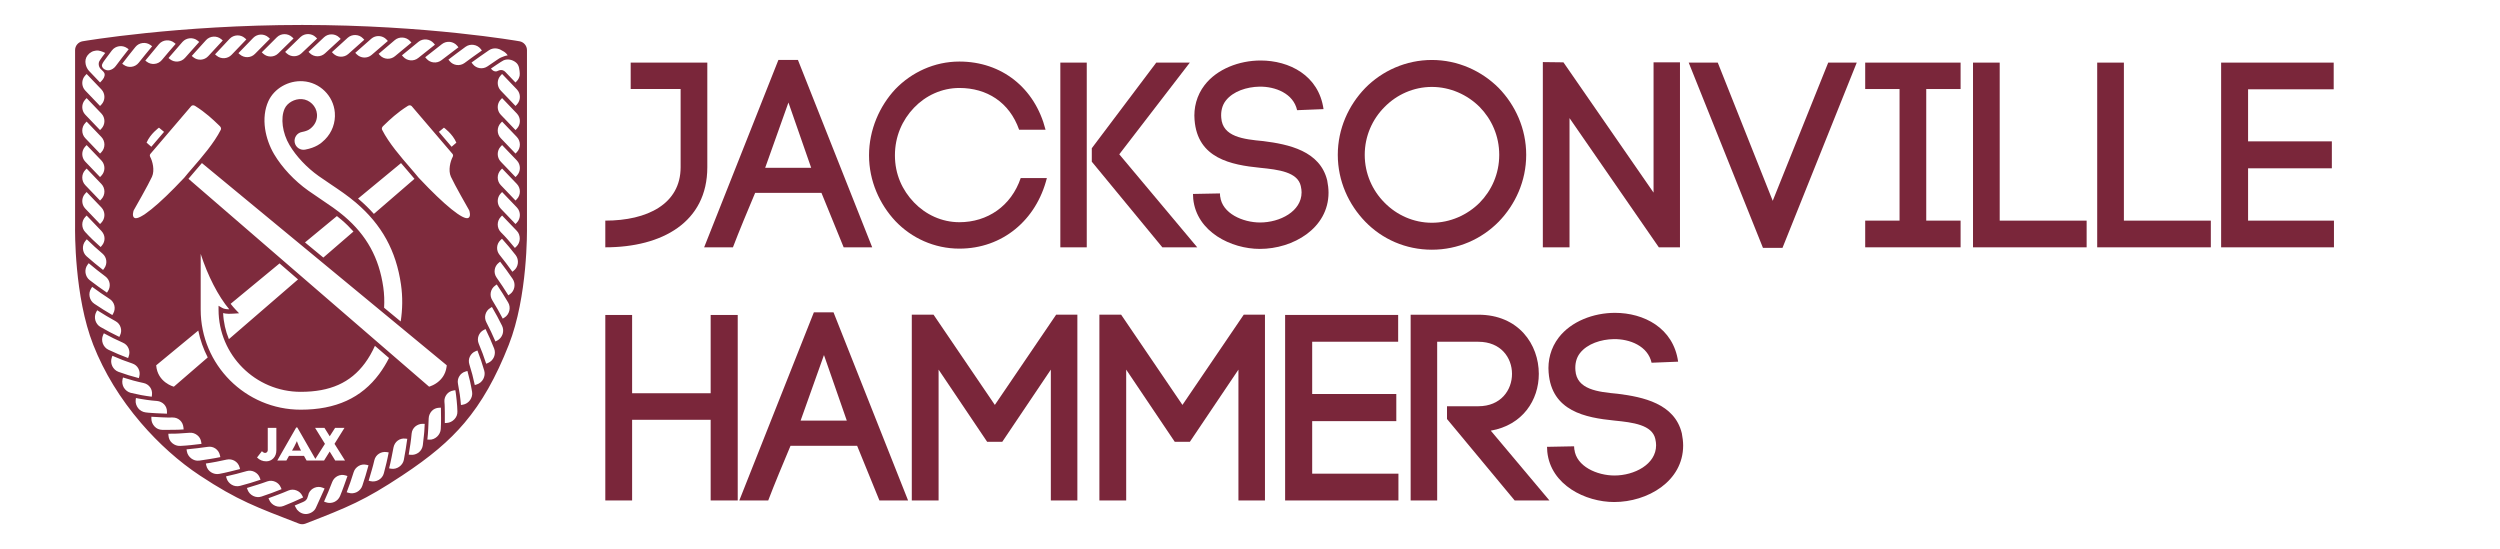 <?xml version="1.0" encoding="UTF-8"?>
<svg xmlns="http://www.w3.org/2000/svg" id="b" viewBox="0 0 2503.59 550">
  <path d="m300.68,449.72c-.55-1.01-1.1-2.18-1.66-3.51-.56-1.33-.98-2.4-1.27-3.23l-.39-1.25c-1.01,2.23-1.88,4.03-2.61,5.38-.75,1.35-1.52,2.73-2.3,4.13h9.04c-.1-.21-.25-.49-.45-.84-.19-.35-.32-.58-.37-.68Z" fill="#7e2b3d" stroke-width="0"></path>
  <path d="m527.73,226.95V50.22c0-4.36-3.13-8.1-7.42-8.87-.92-.16-93-16.36-217.65-16.36s-219.07,16.19-220.01,16.35c-4.31.75-7.46,4.49-7.46,8.87v176.73c-.06,3.84-.86,69.95,18.23,118.44,10.85,27.55,26.92,53.84,47.76,78.14,17.73,20.67,38.13,38.89,59,52.68,37.98,25.11,56.74,31.68,99.22,48.17,1.05.41,2.15.61,3.26.61s2.21-.2,3.26-.61c43.06-16.72,58.95-23.14,96.82-48.17,28.25-18.67,46.91-34.44,62.41-52.72,17.32-20.43,31.41-45.25,44.35-78.1,19.09-48.49,18.3-114.6,18.23-118.44Zm-11.09-164.41c1.45,1.15,2.63,2.91,3.14,5.25.2.91,1.02,5.36.63,7.81-.37,2.05-1.31,4.02-2.84,5.6l-1.36,1.42s-9.88-10.31-10.09-10.53c-.7-.74-1.54-1.36-2.51-1.68,0,0-.01,0-.02,0-.73-.24-1.45-.33-2.18-.26-1.02.08-1.84.34-2.33.6-4.26,2.66-7.4-2.11-7.4-2.11,0,0,10.72-7.38,12.65-8.23,3.87-1.67,8.65-.82,12.31,2.12Zm-18.81-13.92c.69.12,1.37.31,2.03.55.33.12.65.26.97.41l.47.24.23.13c.07.04.15.09.3.16,2.14,1.02,3.93,2.2,5.12,3.48.27.29.53.57.77.87.23.35.47.66.67,1.01-1.23.09-2.44.51-3.55.88-1.11.38-2.13.78-3.07,1.21-.95.43-1.79.88-2.5,1.39l-2.23,1.48c-2.96,1.97-5.89,3.99-8.8,6-4.73,3.29-11.28,2.29-14.83-2.26l-1.2-1.54c5.74-4.18,11.56-8.29,17.49-12.33,2.42-1.63,5.34-2.18,8.11-1.69Zm-16.45.39l1.21,1.56c-5.88,4.11-11.65,8.25-17.35,12.49-4.64,3.41-11.26,2.63-14.93-1.85l-1.24-1.52c5.63-4.27,11.35-8.61,17.13-12.8,4.71-3.46,11.58-2.47,15.18,2.11Zm-97.55,238.6c-4.2-29.33-16.61-51.9-39.07-71.04-7.33-6.25-15.3-11.59-23.73-17.25-4.04-2.71-8.22-5.51-12.32-8.43-13.82-9.82-26.28-23.1-34.19-36.44-4.55-7.68-7.76-16.7-9.04-25.4-1.49-10.18-.36-19.75,3.26-27.7,5.79-12.7,20.02-20.94,34.63-20,16.86,1.07,30.6,14.57,31.94,31.41.8,10.03-2.79,19.86-9.87,26.97-4.05,4.07-9.26,8.11-19.84,10.11-2.36.44-4.74-.06-6.72-1.41-1.98-1.35-3.31-3.39-3.75-5.75-.44-2.35.06-4.74,1.41-6.72,1.35-1.98,3.39-3.31,5.75-3.75,6.57-1.24,8.54-3.22,10.44-5.13,3.42-3.44,5.09-8.02,4.7-12.89-.63-7.88-7.31-14.44-15.2-14.94-7.12-.45-14.48,3.65-17.17,9.54-4.29,9.42-2.29,24.43,4.88,36.51,6.68,11.26,17.31,22.55,29.16,30.97,3.92,2.78,7.99,5.51,11.95,8.17,8.48,5.69,17.26,11.58,25.35,18.48,25.98,22.14,40.33,48.24,45.19,82.15,1.75,12.2,1.58,24.69-.32,36.85l-16.61-13.72c.4-6.91.15-13.84-.82-20.59Zm-29.85-55.75l-30.18,26.08-18.37-15.17,31.96-26.39c1.51,1.18,3.01,2.38,4.46,3.62,4.46,3.8,8.49,7.75,12.14,11.87Zm20.43-17.65c-4.54-5.1-9.55-10-15.09-14.72-.25-.21-.5-.41-.75-.62l43.03-35.54c2.18,2.57,4.3,5.02,6.27,7.29,2.79,3.21,5.22,6.02,7.2,8.47l-40.66,35.12Zm36.39-46.22c-9.03-10.41-21.39-24.66-28.14-38.01-.55-1.1-.19-2.57.88-3.59.56-.53,1.16-1.11,1.79-1.72,4.91-4.73,12.34-11.88,23.1-18.63.61-.38,1.28-.57,1.91-.57.77,0,1.49.28,1.96.83l40.87,47.84c.66.77.73,1.95.16,3-2.25,4.21-4.73,13.33-1.76,19.89,3.48,7.69,17.23,31.77,18.32,33.67.24.68,2.01,6.1-.9,7.56-4.97,2.49-23.77-12.68-49.08-39.59l-.7-.74c-.07-.07-.13-.15-.19-.22-2.18-2.74-4.98-5.97-8.23-9.72Zm28.68-35.95l5.1-4.21s8.65,6.13,12.42,15.03l-4.75,4.11-12.76-14.93Zm11.11-90.1c2.76.32,5.4,1.66,7.26,3.9l1.25,1.52c-5.75,4.26-11.41,8.56-17.02,12.94-4.56,3.52-11.22,2.89-14.99-1.5l-1.28-1.49c5.54-4.41,11.16-8.88,16.83-13.2,2.31-1.77,5.18-2.47,7.94-2.17Zm-16.31,1.32l1.29,1.49c-5.64,4.42-11.21,8.8-16.73,13.31-4.49,3.65-11.16,3.08-15.02-1.19l-1.31-1.45c5.46-4.58,10.98-9.07,16.56-13.55,4.54-3.68,11.41-3.02,15.22,1.39Zm-23.59-2.09l1.31,1.47c-5.55,4.51-11.03,9.09-16.46,13.64-4.42,3.72-11.11,3.36-15.05-.9l-1.33-1.44c5.37-4.62,10.81-9.25,16.3-13.86,4.47-3.71,11.34-3.22,15.23,1.09Zm-23.62-1.59l1.34,1.44c-5.46,4.63-10.86,9.21-16.21,13.94-4.36,3.84-11.05,3.48-15.07-.66l-1.36-1.4c5.3-4.79,10.65-9.42,16.05-14.13,4.4-3.85,11.27-3.45,15.24.81Zm-23.63-1.2l1.37,1.42c-5.37,4.66-10.7,9.48-15.97,14.22-2.15,1.94-4.9,2.85-7.62,2.76-2.72-.05-5.42-1.11-7.46-3.16l-1.38-1.38c5.22-4.83,10.49-9.67,15.82-14.4,4.33-3.86,11.21-3.69,15.25.54Zm-23.64-.79l1.39,1.39c-5.3,4.83-10.54,9.66-15.74,14.48-4.23,3.89-10.95,3.92-15.09-.15l-1.4-1.37c5.15-4.88,10.34-9.83,15.59-14.66,4.27-3.93,11.14-3.8,15.25.3Zm-23.64-.39l1.41,1.37c-5.22,4.9-10.39,9.79-15.51,14.69-4.17,4.03-10.89,4.08-15.09.09l-1.42-1.35c5.07-4.97,10.19-9.93,15.36-14.9,4.21-4,11.08-3.95,15.25.09Zm-23.64-.04l1.43,1.35c-5.14,4.98-10.24,9.9-15.28,14.93-4.11,4.1-10.82,4.23-15.09.3l-1.44-1.33c4.99-5.03,10.04-10.06,15.13-15.1,4.15-4.14,11.02-4.12,15.25-.15Zm-31.35-2.54c2.77-.06,5.56.89,7.71,2.86l1.45,1.33c-5.07,5.03-10.08,10.05-15.04,15.18-4.04,4.17-10.75,4.33-15.08.53l-1.46-1.29c4.9-5.19,9.87-10.23,14.88-15.35,2.04-2.08,4.78-3.17,7.55-3.26Zm-15.94,3.54l1.47,1.31c-4.99,5.07-9.92,10.29-14.79,15.43-3.97,4.17-10.67,4.56-15.06.8l-1.49-1.27c4.81-5.22,9.69-10.48,14.62-15.61,4.01-4.19,10.89-4.56,15.25-.66Zm-60.68,139.77l-.69.73c-25.31,26.92-44.11,42.1-49.09,39.6h0c-2.91-1.46-1.14-6.88-.9-7.56,1.09-1.9,14.84-25.98,18.32-33.67,2.97-6.56.5-15.69-1.76-19.89-.56-1.05-.5-2.22.16-3l40.87-47.84c.86-1.02,2.49-1.12,3.87-.26,10.76,6.75,18.18,13.9,23.1,18.63.63.61,1.23,1.19,1.79,1.72,1.07,1.02,1.43,2.5.88,3.59-6.75,13.35-19.11,27.61-28.14,38.01-3.25,3.74-6.05,6.97-8.23,9.72-.06.08-.12.15-.19.22Zm14.01,153.09c1.93,9.5,5.15,18.54,9.47,26.92l-33.93,29.31s-4.09-1.05-8.35-4.25c-4.26-3.2-8.68-8.56-9.34-17.17l42.15-34.81Zm-51.79-188.15c3.77-8.9,12.42-15.03,12.42-15.03l5.1,4.21-12.76,14.93-4.75-4.11Zm74.82-103.62l1.5,1.27c-4.9,5.23-9.74,10.44-14.52,15.68-3.89,4.3-10.57,4.78-15.04,1.07l-1.51-1.24c4.71-5.32,9.49-10.58,14.33-15.87,3.94-4.3,10.81-4.67,15.24-.92Zm-23.62,1.51l1.52,1.25c-4.81,5.26-9.55,10.6-14.22,15.95-3.81,4.32-10.47,4.96-15,1.37l-1.53-1.22c4.6-5.38,9.27-10.83,14.01-16.15,3.86-4.35,10.73-4.94,15.23-1.21Zm-23.6,1.95l1.54,1.22c-4.7,5.42-9.34,10.76-13.89,16.25-1.86,2.22-4.44,3.51-7.14,3.8-2.7.31-5.5-.35-7.81-2.1l-1.56-1.18c4.47-5.52,9.02-11.02,13.65-16.46,3.77-4.48,10.64-5.12,15.21-1.52Zm-23.57,2.44l1.57,1.18c-4.58,5.53-9.1,10.99-13.51,16.57-3.6,4.5-10.18,5.44-14.88,2.07l-1.59-1.13c4.3-5.63,8.71-11.26,13.22-16.8,3.66-4.56,10.54-5.37,15.19-1.89Zm-38.71,5.34c3.54-4.66,10.42-5.7,15.17-2.31l1.6,1.14c-4.45,5.6-8.81,11.25-13.04,16.92-1.57,2.13-3.8,3.5-6.19,4.07-2.09.5-4.73-.31-6.24-1.85-.96-.99-1.56-2.32-1.22-3.66.68-2.26,2.85-4.74,4.53-7.13,1.77-2.42,3.57-4.78,5.38-7.18Zm-24.33,4.83c1.05-1.38,2.44-2.55,4.02-3.37,1.27-.73,2.78-1.03,4.25-1.27,3.14-.52,6.48.97,9.37,2.32,0,0-5.83,7.28-6.32,9.31-.21.89-.31,1.83-.17,2.76.26,1.88,1.31,3.63,2.7,4.75.92.75,2.96,2.79,3.15,4.12.39,2.72-1.19,5.15-3.2,7.25l-1.36,1.42s-10.32-10.82-11.1-11.66c-1.47-1.6-2.79-4.07-3.3-6.6-.63-3.18-.19-6.29,1.96-9.03Zm-2.36,20.2l1.36-1.42,14.79,15.44c4.02,4.19,4.02,10.98,0,15.17l-1.36,1.42-14.79-15.44c-4.02-4.19-4.02-10.98,0-15.17Zm0,24.15l1.36-1.42,14.79,15.44c4.02,4.19,4.02,10.98,0,15.17l-1.36,1.42-14.79-15.44c-4.02-4.19-4.02-10.98,0-15.17Zm0,23.52l1.36-1.42,14.79,15.44c4.02,4.19,4.02,10.98,0,15.17l-1.36,1.42-14.79-15.44c-4.02-4.19-4.02-10.98,0-15.17Zm0,23.52l1.36-1.42,14.79,15.44c4.02,4.19,4.02,10.98,0,15.17l-1.36,1.42-14.79-15.44c-4.02-4.19-4.02-10.98,0-15.17Zm0,23.52l1.36-1.42,14.79,15.44c4.02,4.19,4.02,10.98,0,15.17l-1.36,1.42-14.79-15.44c-4.02-4.19-4.02-10.98,0-15.17Zm0,23.52l1.36-1.42,14.79,15.44c4.02,4.19,4.02,10.98,0,15.17l-1.36,1.42-14.79-15.44c-4.02-4.19-4.02-10.98,0-15.17Zm0,23.52l1.36-1.42,14.79,15.44c2,2.22,3.01,4.5,3.12,7.17.11,2.61-.76,5.29-2.62,7.46l-1.26,1.47c-5.26-4.7-10.48-9.52-15.39-14.95-4.02-4.19-4.02-10.98,0-15.17Zm.21,23.89l1.29-1.52c5.15,5.08,10.42,9.84,15.8,14.4,4.37,3.71,5.07,10.14,1.67,14.74l-1.16,1.56c-5.57-4.33-11.07-8.88-16.49-13.65-4.42-3.88-4.95-11.02-1.11-15.53Zm.03,32.12c-.37-2.81.24-5.74,2-8.11l1.18-1.59c5.48,4.65,11.1,9.07,16.73,13.27,4.62,3.43,5.71,9.8,2.62,14.6l-1.06,1.63c-5.85-3.96-11.63-8.15-17.33-12.56-2.35-1.79-3.72-4.45-4.14-7.25Zm5.6,15.66l1.08-1.66c2.88,2.14,5.79,4.23,8.73,6.25,2.9,2.03,5.88,4,8.83,5.91,4.79,3.12,6.37,9.36,3.57,14.37l-.95,1.7c-3.03-1.77-6.07-3.6-9.11-5.49-2.99-1.9-6.03-3.85-9.02-5.87-4.87-3.28-6.34-10.26-3.13-15.2Zm4.24,31.83c-.76-2.74-.5-5.75.89-8.32l.97-1.74c3.02,1.95,6.1,3.82,9.13,5.65,3.07,1.82,6.16,3.56,9.21,5.26,2.52,1.37,4.29,3.58,5.08,6.1.85,2.5.77,5.31-.46,7.92l-.8,1.76c-3.18-1.51-6.31-3.12-9.5-4.77-3.16-1.66-6.27-3.41-9.43-5.2-2.56-1.46-4.29-3.93-5.09-6.66Zm7.48,23.21c-1.01-2.67-.94-5.73.24-8.4l.81-1.8c3.2,1.71,6.38,3.36,9.54,4.95,3.22,1.56,6.43,3.06,9.6,4.5,2.64,1.14,4.57,3.19,5.56,5.62,1.05,2.4,1.22,5.19.22,7.89-.23.61-.45,1.22-.65,1.82-3.29-1.22-6.55-2.53-9.87-3.9-3.3-1.38-6.53-2.87-9.84-4.41-2.69-1.25-4.59-3.59-5.62-6.26Zm9.45,22.62c-1.24-2.59-1.46-5.65-.51-8.42l.65-1.87c3.34,1.44,6.66,2.81,9.94,4.11,3.35,1.27,6.68,2.45,9.97,3.57,2.71.9,4.84,2.7,6.06,5.01,1.24,2.29,1.72,5,1,7.78l-.48,1.88c-3.36-.88-6.77-1.83-10.22-2.86-3.38-1.07-6.78-2.23-10.23-3.45-2.78-1.01-4.92-3.17-6.19-5.75Zm11.68,21.74c-1.47-2.49-2.05-5.51-1.4-8.37.14-.64.3-1.29.47-1.94,3.45,1.12,6.93,2.13,10.32,3.08,3.41.94,6.91,1.72,10.28,2.46,5.56,1.18,9.11,6.22,8.44,11.81l-.24,1.91c-3.42-.45-6.99-.93-10.48-1.6-3.47-.68-7.03-1.42-10.58-2.28-2.84-.73-5.26-2.64-6.81-5.09Zm24.34,24.95l-2.69-.31c-2.91-.37-5.65-1.93-7.43-4.23-1.77-2.32-2.78-5.23-2.44-8.17l.26-2,2.64.54,2.69.46c1.78.3,3.55.58,5.3.84,3.46.55,7.05.86,10.49,1.14,1.42.11,2.69.49,3.89,1.08,1.23.57,2.32,1.36,3.23,2.31,1.81,1.91,2.89,4.51,2.84,7.39l-.03,1.95c-3.49-.1-7.02-.25-10.61-.45l-5.41-.34-2.72-.2Zm14.05,17.19c-1.48-.02-2.92-.33-4.25-.89-1.33-.56-2.45-1.46-3.44-2.48-1.96-2.07-3.21-4.85-3.21-7.78v-1.98c3.62.25,7.2.44,10.73.59l5.26.18c1.73.06,3.56,0,5.32-.01,2.89-.04,5.5,1.03,7.43,2.84.96.91,1.76,1.99,2.33,3.22.57,1.23.92,2.6,1.06,3.99l.16,1.91c-3.59.28-7.05.34-10.6.39-3.55.05-7.14.06-10.78.02Zm10.07,13.34c-1.08-.93-2.03-1.99-2.67-3.29-.64-1.29-1.05-2.7-1.16-4.18l-.14-1.99,5.35-.05,2.65-.05,2.7-.14c3.59-.2,7.13-.44,10.63-.72,2.86-.24,5.47.73,7.56,2.37,2.11,1.6,3.61,4,4.02,6.84l.29,1.92c-6.97.88-14.19,1.73-21.3,2.04-2.92.16-5.75-.91-7.93-2.74Zm27,17.45c-2.96.46-5.78-.5-8.05-2.2-2.26-1.72-3.91-4.24-4.38-7.11l-.31-1.94c7.25-.71,14.27-1.48,21.2-2.52,5.73-.95,11,2.77,12.22,8.39l.43,1.88c-3.51.76-6.93,1.31-10.45,1.89-3.51.57-7.06,1.12-10.66,1.63Zm20.04,13.3c-5.72,1.11-11.8-2.59-13.01-8.44l-.43-1.94c3.57-.57,7.02-1.06,10.55-1.78,3.52-.69,7-1.42,10.43-2.17,5.54-1.14,11.18,2.05,12.75,7.6l.53,1.88c-3.4.88-6.84,1.74-10.32,2.57l-5.26,1.22-5.25,1.06Zm12.53,10.91c-2.45-1.42-4.4-3.71-5.23-6.51l-.56-1.89c7.07-1.65,13.87-3.25,20.7-5.29,2.76-.8,5.58-.44,7.93.82,2.37,1.22,4.32,3.26,5.28,5.98l.65,1.83c-3.34,1.1-6.73,2.18-10.16,3.24-3.41,1.02-6.84,1.96-10.32,2.9-2.82.74-5.85.37-8.28-1.08Zm25.27-27.33l4.91-6.31c1.07,1.17,2.14,1.75,3.23,1.75.73,0,1.34-.28,1.85-.84.51-.56.76-1.2.76-1.93v-22.33h8.61v22.33c0,3.4-.99,6.12-2.96,8.14-1.98,2.03-4.38,3.04-7.21,3.04-3.59,0-6.65-1.29-9.2-3.86Zm-9.45,32.38l-.67-1.85c3.47-1.03,6.9-2.09,10.28-3.17l5.04-1.64c1.67-.56,3.36-1.17,5.02-1.76,2.71-.97,5.54-.77,7.97.32,2.45,1.04,4.5,3,5.62,5.66l.76,1.8c-3.26,1.29-6.57,2.57-9.92,3.82-3.36,1.27-6.71,2.38-10.14,3.55-5.6,1.95-11.93-1.27-13.96-6.72Zm67.6-62.03h9.39l5.26,8.42,5.38-8.42h9.39l-9.98,15.98,10.56,16.76h-9.82l-5.57-9.04-5.65,9.04h-17.46l-2.61-4.68h-15.04l-2.61,4.68h-9.12l18.98-33.16h1.09l18.06,31.49,9.61-15.08-9.86-15.98Zm-31.56,78.17c-5.48,2.26-11.99-.59-14.32-5.92l-.78-1.81c3.4-1.22,6.77-2.48,10.09-3.75l4.94-1.92c1.64-.66,3.29-1.36,4.91-2.04,2.65-1.13,5.49-1.09,7.97-.13,2.51.9,4.66,2.74,5.93,5.33l.86,1.75c-3.18,1.48-6.41,2.94-9.69,4.38-3.28,1.46-6.56,2.76-9.92,4.12Zm23.14,8.06c-3.68.35-7.26-1.44-9.64-4.27-.61-.72-2.35-4.21-2.35-4.21,2.72-1.15,5.38-2.31,8.15-3.44,2.62-1.13,3.44-2.1,4.32-3.7.44-.8,1.64-5.15,1.64-5.15,2.42-5.29,8.68-7.73,14.02-5.49l1.81.76c-2.89,6.52-5.87,13.02-8.85,19.53-1.54,3.36-5.42,5.63-9.1,5.98Zm35.41-22.95c-.64,1.68-1.32,3.32-1.99,4.99-1.1,2.71-3.26,4.81-5.84,5.97-2.61,1.11-5.61,1.29-8.35.27l-1.85-.69c1.48-3.31,2.91-6.59,4.29-9.86,1.39-3.25,2.67-6.61,3.94-9.88,2.09-5.28,7.87-8.23,13.38-6.45l1.86.59c-1.14,3.32-2.33,6.65-3.56,10.01l-1.88,5.05Zm20.32-5.32c-.93,2.77-2.96,4.99-5.46,6.32-2.51,1.29-5.52,1.62-8.31.77l-1.89-.58c1.27-3.38,2.5-6.73,3.68-10.06,1.16-3.37,2.25-6.78,3.32-10.13.85-2.76,2.76-4.81,5.05-6.18,2.31-1.34,5.11-1.8,7.9-1.09l1.89.47c-1.88,6.74-3.84,13.74-6.18,20.48Zm24.18-22.92c-.83,3.44-1.71,6.91-2.63,10.4-1.45,5.78-7.63,9.29-13.31,7.94l-1.92-.46c1.06-3.46,2.07-6.9,3.04-10.31l1.42-5.1,1.28-5.18c1.34-5.63,6.88-8.98,12.44-8.07l1.9.33c-.7,3.44-1.37,7.03-2.22,10.44Zm-7.17-89.15c-17.85,24.16-43.59,35.9-78.71,35.9-55.23,0-100.17-44.94-100.17-100.17v-55.87c6.99,21.77,17.55,42.4,28.6,55.5-3.44-.01-5.48-.49-7.34-1.57l-3.38-1.97v3.91c0,45.37,36.91,82.29,82.29,82.29,29.4,0,49.83-9.11,64.28-28.68,3.9-5.28,7.25-11.14,10.03-17.38l14.11,12.19c-2.82,5.58-6.06,10.9-9.72,15.85Zm-143.77-64.15c-1.71-1.78-3.43-3.79-5.13-5.98l48.97-40.45,18.53,16.01-69.25,59.83c-3.34-8.11-5.36-16.91-5.76-26.11,2.99.84,6.44.84,11.17.52l4.81-.33-3.34-3.48Zm168.33,150.36c-1.19,5.68-7.03,9.79-12.8,8.79l-1.96-.37c.9-3.43,1.63-7.01,2.36-10.5.72-3.5,1.4-6.96,2.04-10.4.55-2.76,2.03-5.22,4.15-6.81,2.11-1.61,4.83-2.41,7.7-2.07l1.94.23c-.97,6.9-2.06,14.02-3.44,21.13Zm20.61-30.78l-.17,2.69-.25,2.63c-.35,3.52-.74,7.07-1.18,10.66-.37,2.91-1.88,5.58-4.11,7.33-2.26,1.72-5.14,2.65-8.06,2.35l-1.97-.21c1.21-7.13,2.32-14.03,2.94-21.15.28-2.86,1.65-5.33,3.68-7.03,1-.87,2.22-1.49,3.46-1.97,1.24-.48,2.6-.72,4.02-.68l1.92.05-.28,5.33Zm16.6-5.51c-.01,1.83-.15,3.56-.24,5.37-.17,2.91-1.56,5.6-3.63,7.55-1.04.97-2.25,1.77-3.56,2.31-1.31.55-2.72.84-4.22.76l-2-.09c.43-3.51.65-7.16.85-10.73.2-3.57.36-7.1.47-10.59.05-1.42.37-2.76.93-3.97.56-1.21,1.24-2.38,2.16-3.33,1.81-1.92,4.34-3.13,7.21-3.24l1.94-.08c.09,3.49.13,7.04.13,10.63l-.04,5.43Zm1.06-45.89c-.48.62-.98,1.2-1.49,1.75-1.02,1.09-2.1,2.02-3.16,2.82-.53.4-1.06.77-1.58,1.1-.52.33-1.03.64-1.52.91s-.96.52-1.41.74c-2.24,1.09-3.84,1.5-3.84,1.5l-240.97-208.17c2-2.46,4.44-5.28,7.25-8.51,1.95-2.25,4.06-4.68,6.23-7.24l245.18,202.5c-.04.54-.1,1.06-.17,1.58-.14,1.03-.33,2-.58,2.93-.24.93-.53,1.81-.86,2.65-.33.84-.7,1.63-1.1,2.37-.6,1.12-1.27,2.14-1.99,3.08Zm14.64,37.95c-.54,1.31-1.34,2.52-2.32,3.55-1.96,2.08-4.66,3.47-7.58,3.64l-1.97.11c.05-3.64.05-7.23,0-10.77l-.1-5.27-.09-2.61-.2-2.63c-.25-2.86.69-5.39,2.27-7.43,1.56-2.05,3.94-3.46,6.76-3.89l1.88-.32.43,2.62.34,2.6c.22,1.74.42,3.51.6,5.29.41,3.6.57,7.13.71,10.8.05,1.48-.2,2.98-.72,4.32Zm6.24-11.09l-1.97.33c-.33-3.66-.65-7.18-1.17-10.71-.54-3.55-1.1-7-1.78-10.4-.59-2.81-.05-5.52,1.34-7.71,1.32-2.24,3.48-3.98,6.25-4.74.63-.17,1.25-.34,1.85-.53.94,3.37,1.77,6.78,2.6,10.28.8,3.49,1.43,6.99,2.07,10.61.99,5.84-3.29,11.92-9.19,12.87Zm20.35-25.61c-1.37,2.54-3.76,4.52-6.56,5.37l-1.9.57c-.77-3.57-1.59-7.07-2.45-10.48-.94-3.46-1.93-6.85-2.96-10.17-.86-2.72-.65-5.52.51-7.86,1.13-2.36,3.07-4.35,5.75-5.39l1.81-.71c1.24,3.26,2.45,6.59,3.63,9.98,1.11,3.37,2.17,6.8,3.21,10.3.81,2.84.31,5.85-1.04,8.4Zm10.76-22.13c-1.15,2.63-3.26,4.84-5.96,5.97-.61.26-1.22.51-1.84.75-1.11-3.45-2.32-6.85-3.53-10.17-1.24-3.33-2.59-6.63-3.92-9.85-1.09-2.62-1.14-5.46-.2-7.91.93-2.46,2.69-4.64,5.27-5.92l1.74-.87c1.52,3.15,3.02,6.36,4.49,9.64,1.41,3.25,2.8,6.57,4.15,9.95,1.05,2.73.89,5.77-.2,8.42Zm8.62-22.89c-.91,2.7-2.81,5.07-5.4,6.43l-1.77.9c-1.41-3.32-2.92-6.6-4.41-9.8-1.52-3.21-3.13-6.39-4.72-9.5-1.31-2.54-1.57-5.36-.82-7.9.71-2.55,2.34-4.86,4.81-6.34l1.65-1.01c1.79,3.05,3.49,6.13,5.21,9.28,1.69,3.14,3.31,6.32,4.94,9.57,1.29,2.63,1.37,5.66.52,8.37Zm1.84-16.6l-1.68,1.04c-1.7-3.2-3.41-6.34-5.15-9.43-1.79-3.1-3.57-6.14-5.41-9.14-3.01-4.89-1.67-11.21,2.99-14.52l1.58-1.12c1.99,2.92,3.93,5.89,5.83,8.91,1.93,3.02,3.76,6.08,5.6,9.19,3.01,5.06,1.26,12-3.75,15.08Zm5.53-23.43l-1.61,1.15c-3.78-6.12-7.71-12.06-11.78-17.81-1.63-2.34-2.27-5.12-1.87-7.75.34-2.64,1.71-5.14,3.92-6.94l1.51-1.22c4.34,5.58,8.5,11.35,12.58,17.32,3.29,4.85,2.08,11.87-2.74,15.27Zm3.97-23.71l-1.53,1.25c-4.17-5.87-8.48-11.54-12.9-17.01-3.6-4.46-3.12-10.87,1.06-14.74l1.42-1.31c4.72,5.2,9.29,10.72,13.71,16.4,3.61,4.63,2.84,11.72-1.75,15.41Zm2.42-23.94l-1.45,1.35c-4.56-5.57-9.21-11.03-14.16-15.89-4.02-4.19-4.02-10.98,0-15.17l1.36-1.42,14.79,15.44c2.02,1.97,3.01,5.19,2.89,8-.12,2.88-1.27,5.68-3.43,7.69Zm.54-24.04l-1.36,1.42-14.79-15.44c-4.02-4.19-4.02-10.98,0-15.17l1.36-1.42,14.79,15.44c4.02,4.19,4.02,10.98,0,15.17Zm0-23.52l-1.36,1.42-14.79-15.44c-4.02-4.19-4.02-10.98,0-15.17l1.36-1.42,14.79,15.44c4.02,4.19,4.02,10.98,0,15.17Zm0-23.52l-1.36,1.42-14.79-15.44c-4.02-4.19-4.02-10.98,0-15.17l1.36-1.42,14.79,15.44c4.02,4.19,4.02,10.98,0,15.17Zm0-23.52l-1.36,1.42-14.79-15.44c-4.02-4.19-4.02-10.98,0-15.17l1.36-1.42,14.79,15.44c4.02,4.19,4.02,10.98,0,15.17Zm0-23.52l-1.36,1.42-14.79-15.44c-4.02-4.19-4.02-10.98,0-15.17l1.36-1.42,14.79,15.44c4.02,4.19,4.02,10.98,0,15.17Zm0-24.15l-1.36,1.42-14.79-15.44c-4.02-4.19-4.02-10.98,0-15.17l1.36-1.42,14.79,15.44c4.02,4.19,4.02,10.98,0,15.17Z" fill="#7e2b3d" stroke-width="0"></path>
  <path d="m708.33,167.49c0,55.04-45.25,80.18-102.15,80.18v-26.73c42.07,0,75.42-16.67,75.42-53.45v-78.33h-50.01v-26.46h76.74v104.79Z" fill="#7a263a" stroke-width="0"></path>
  <path d="m822.64,193.16h-66.42c-7.14,16.94-16.41,39.16-22.23,54.51h-28.84l74.36-187.62h19.58l74.36,187.62h-28.58l-22.23-54.51Zm-56.36-25.14h46.05l-22.76-65.36-23.29,65.36Z" fill="#7a263a" stroke-width="0"></path>
  <path d="m896.74,89.16c16.14-16.67,38.9-27.52,64.04-27.52,42.34,0,75.68,26.46,86.27,68.27h-26.46c-9.79-27.79-32.55-41.81-59.81-41.81-17.73,0-33.87,7.67-45.52,19.85-11.64,12.17-19.05,28.58-19.05,47.63s7.41,34.93,19.05,47.1c11.64,12.17,27.79,19.85,45.52,19.85,28.05,0,51.87-16.14,61.39-44.19h26.2c-10.58,42.07-44.46,70.65-87.59,70.65-25.14,0-47.9-10.58-64.04-27.52-15.88-16.94-26.46-40.22-26.46-65.89s10.58-49.48,26.46-66.42Z" fill="#7a263a" stroke-width="0"></path>
  <path d="m1088.32,62.7v184.97h-26.46V62.7h26.46Zm5.03,85.74l64.57-85.74h33.61l-70.65,91.82,78.06,93.15h-34.93l-70.65-85.74v-13.5Z" fill="#7a263a" stroke-width="0"></path>
  <path d="m1298.96,110.33c-3.7-16.67-21.7-23.82-37.84-23.55-12.44.26-26.2,4.5-33.61,14.03-3.7,4.76-5.03,10.85-4.5,17.2,1.32,19.05,22.23,21.43,42.07,23.29,25.4,3.18,56.89,9.79,64.04,39.43.79,3.97,1.32,8.47,1.32,12.17,0,35.72-35.46,56.36-68.8,56.36-28.58,0-63.24-16.94-66.69-50.01l-.26-5.03,26.99-.53.26,3.97v-1.06c1.85,17.2,22.76,26.2,39.96,26.2,19.85,0,41.55-11.11,41.55-30.17,0-1.85-.26-3.97-.79-6.35-3.18-14.03-22.23-16.41-40.75-18.26-28.84-2.91-62.72-9.26-65.63-47.9v.26c-1.06-12.44,2.12-24.87,10.06-35.19,12.44-16.14,34.67-24.61,56.1-24.61,28.58,0,58.22,14.82,62.98,48.69l-26.46,1.06Z" fill="#7a263a" stroke-width="0"></path>
  <path d="m1367.23,88.11c16.94-17.2,40.75-28.05,66.69-28.05s49.75,10.85,66.95,28.05c16.67,17.2,27.52,40.75,27.52,66.95s-10.85,49.75-27.52,66.95c-17.2,17.46-40.75,28.05-66.95,28.05s-49.75-10.59-66.69-28.05c-16.67-17.2-27.52-40.75-27.52-66.95s10.85-49.75,27.52-66.95Zm114.58,19.05c-12.44-12.44-29.64-20.11-47.9-20.11s-35.19,7.67-47.37,20.11c-12.17,12.17-19.85,29.11-19.85,47.9s7.67,35.72,19.85,47.9c12.17,12.44,29.11,20.11,47.37,20.11s35.46-7.67,47.9-20.11c11.91-12.17,19.58-28.84,19.58-47.9s-7.67-35.72-19.58-47.9Z" fill="#7a263a" stroke-width="0"></path>
  <path d="m1545.05,247.67V62.17l20.64.26,90.24,130.46V62.44h26.46v185.24h-21.17l-89.44-129.4v129.4h-26.73Z" fill="#7a263a" stroke-width="0"></path>
  <path d="m1830.84,62.7h28.58l-74.36,185.5h-19.58l-74.36-185.5h29.11l55.04,138.4,55.57-138.4Z" fill="#7a263a" stroke-width="0"></path>
  <path d="m1963.41,89.16h-34.4v131.78h34.4v26.73h-95.53v-26.73h34.4V89.16h-34.4v-26.46h95.53v26.46Z" fill="#7a263a" stroke-width="0"></path>
  <path d="m2002.57,220.95h87.06v26.73h-113.79V62.7h26.73v158.25Z" fill="#7a263a" stroke-width="0"></path>
  <path d="m2126.94,220.95h87.06v26.73h-113.79V62.7h26.73v158.25Z" fill="#7a263a" stroke-width="0"></path>
  <path d="m2251.31,220.95h86v26.73h-112.99V62.7h112.73v26.73h-85.74v52.13h83.89v26.99h-83.89v52.4Z" fill="#7a263a" stroke-width="0"></path>
  <path d="m633.02,393.81h78.66v-78.39h27.1v185.75h-27.1v-80.78h-78.66v80.78h-26.84v-185.75h26.84v78.39Z" fill="#7a263a" stroke-width="0"></path>
  <path d="m858.36,446.42h-66.7c-7.17,17.01-16.48,39.33-22.32,54.74h-28.96l74.67-188.41h19.66l74.67,188.41h-28.7l-22.32-54.74Zm-56.6-25.24h46.24l-22.85-65.64-23.38,65.64Z" fill="#7a263a" stroke-width="0"></path>
  <path d="m939.94,501.16h-26.84v-186.01h21.79l61.38,90.35,61.38-90.35h21.26v186.01h-26.57v-131.01l-48.63,72.28h-15.15l-48.63-72.28v131.01Z" fill="#7a263a" stroke-width="0"></path>
  <path d="m1127.81,501.16h-26.84v-186.01h21.79l61.38,90.35,61.38-90.35h21.26v186.01h-26.57v-131.01l-48.63,72.28h-15.15l-48.63-72.28v131.01Z" fill="#7a263a" stroke-width="0"></path>
  <path d="m1314.08,474.32h86.36v26.84h-113.47v-185.75h113.2v26.84h-86.1v52.35h84.24v27.11h-84.24v52.62Z" fill="#7a263a" stroke-width="0"></path>
  <path d="m1449.07,406.83h31.36c22.59,0,33.75-16.21,33.75-32.42s-11.16-32.15-33.75-32.15h-41.19v158.91h-26.57v-186.01h67.76c40.39,0,60.59,29.76,60.59,59.26,0,26.31-16.21,51.29-48.1,56.87l58.73,69.89h-34.81l-67.76-81.58v-12.76Z" fill="#7a263a" stroke-width="0"></path>
  <path d="m1653.95,363.25c-3.72-16.74-21.79-23.92-38-23.65-12.49.27-26.31,4.52-33.75,14.08-3.72,4.78-5.05,10.89-4.52,17.27,1.33,19.13,22.32,21.52,42.25,23.38,25.51,3.19,57.13,9.83,64.31,39.59.8,3.99,1.33,8.5,1.33,12.22,0,35.87-35.61,56.6-69.09,56.6-28.7,0-63.51-17.01-66.96-50.22l-.27-5.05,27.11-.53.27,3.99v-1.06c1.86,17.27,22.85,26.31,40.13,26.31,19.93,0,41.72-11.16,41.72-30.29,0-1.86-.27-3.99-.8-6.38-3.19-14.08-22.32-16.48-40.92-18.34-28.96-2.92-62.98-9.3-65.9-48.1v.27c-1.06-12.49,2.13-24.98,10.1-35.34,12.49-16.21,34.81-24.71,56.34-24.71,28.7,0,58.46,14.88,63.24,48.9l-26.57,1.06Z" fill="#7a263a" stroke-width="0"></path>
</svg>
